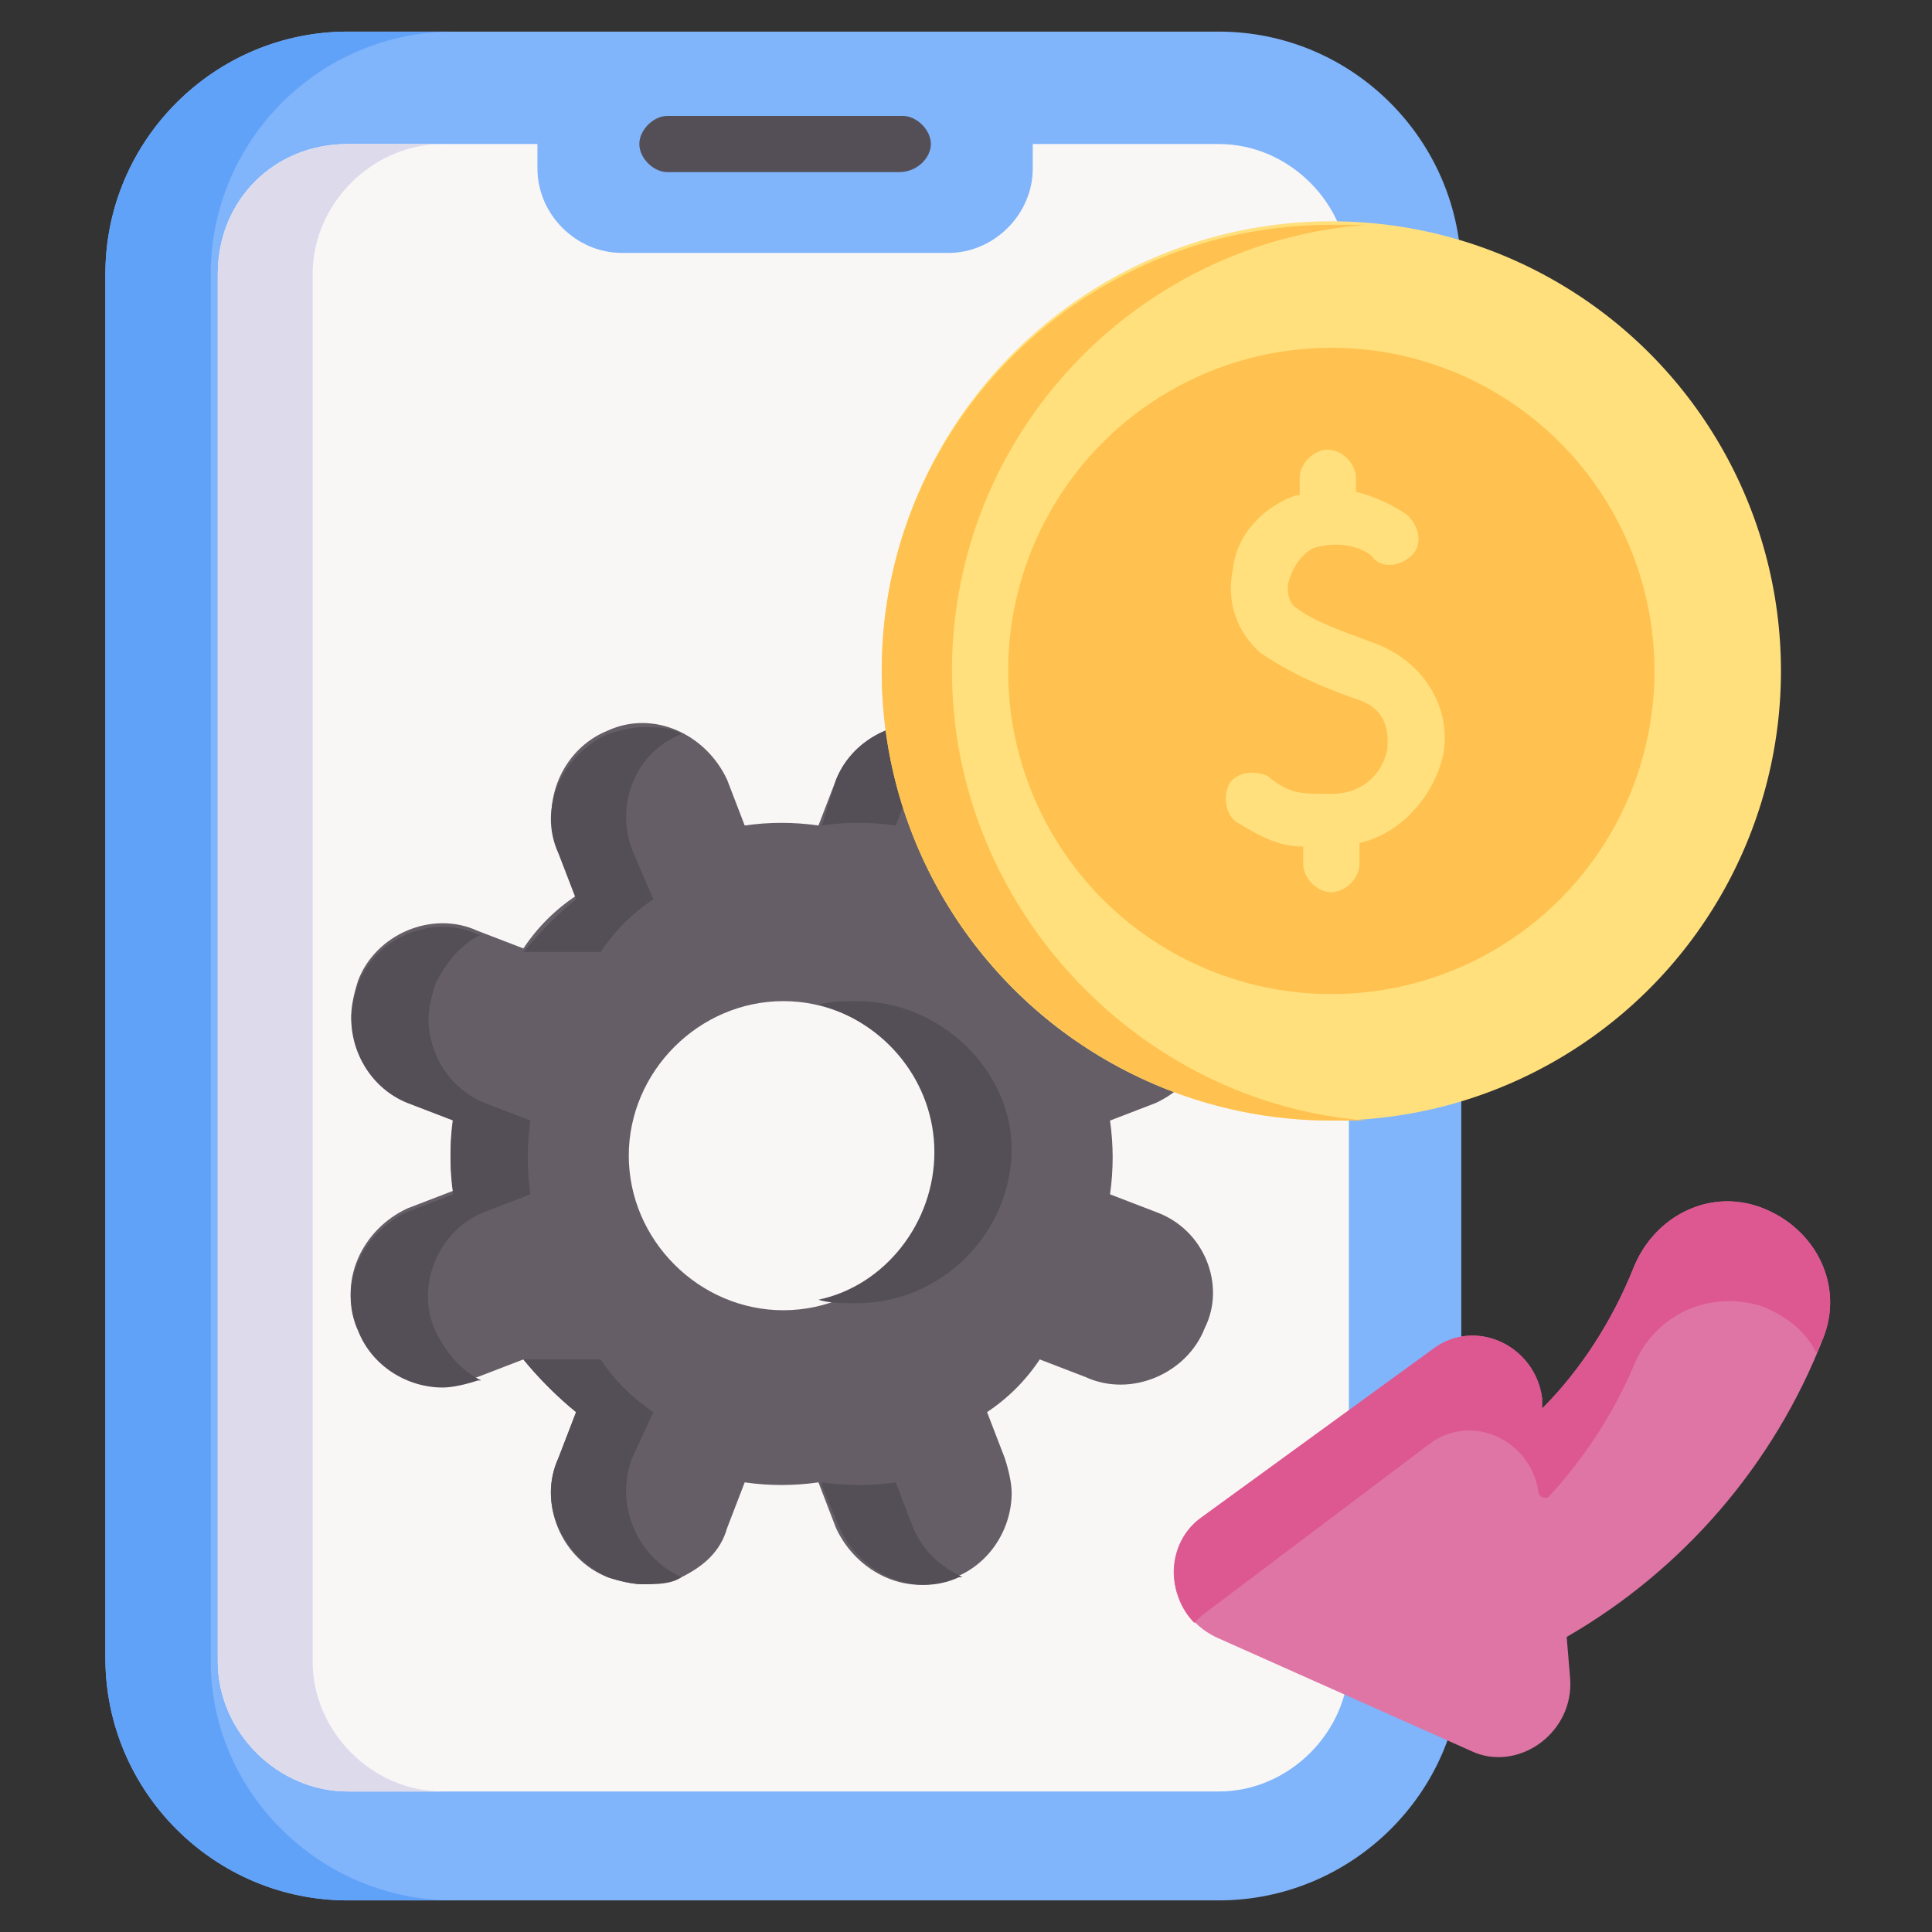 <?xml version="1.0" encoding="utf-8"?>
<!-- Generator: Adobe Illustrator 25.4.1, SVG Export Plug-In . SVG Version: 6.00 Build 0)  -->
<svg version="1.1" id="Capa_1" xmlns="http://www.w3.org/2000/svg" xmlns:xlink="http://www.w3.org/1999/xlink" x="0px" y="0px"
	 width="55px" height="55px" viewBox="0 0 55 55" style="enable-background:new 0 0 55 55;" xml:space="preserve">
<rect x="0" y="0" width="55" height="55" fill="#333333" stroke="none"/>
<style type="text/css">
	.st0{fill:#80B4FB;}
	.st1{fill:#61A2F9;}
	.st2{fill:#F9F6F6;}
	.st3{fill:#DDDAEC;}
	.st4{fill:#544F57;}
	.st5{fill:#665E66;}
	.st6{fill:#FFE07D;}
	.st7{fill:#FFC250;}
	.st8{fill:#DF75A5;}
	.st9{fill:#DD5790;}
</style>
<g>
	<g>
		<path class="st0" d="M34.7,54.1H9.9C6.1,54.1,3,51,3,47.2V7.8C3,4,6.1,0.9,9.9,0.9h24.8c3.8,0,6.9,3.1,6.9,6.9v39.5
			C41.6,51,38.5,54.1,34.7,54.1z"/>
		<path class="st1" d="M12.9,54.1h-3C6.1,54.1,3,51,3,47.2V7.8C3,4,6.1,0.9,9.9,0.9h3C9.1,0.9,6,4,6,7.8v39.5
			C6,51,9.1,54.1,12.9,54.1z"/>
		<path class="st2" d="M6.2,7.8v39.5c0,2,1.7,3.7,3.7,3.7h24.8c2,0,3.7-1.7,3.7-3.7V7.8c0-2-1.7-3.7-3.7-3.7h-5.3v0.7
			c0,1.3-1.1,2.4-2.4,2.4h-9.3c-1.3,0-2.4-1.1-2.4-2.4V4.1H9.9C7.8,4.1,6.2,5.7,6.2,7.8L6.2,7.8z"/>
		<path class="st3" d="M6.2,7.8v39.5c0,2,1.7,3.7,3.7,3.7h2.7c-2,0-3.7-1.7-3.7-3.7V7.8c0-2,1.7-3.7,3.7-3.7H9.9
			C7.8,4.1,6.2,5.7,6.2,7.8z"/>
		<path class="st4" d="M25.6,4.9H19c-0.4,0-0.8-0.4-0.8-0.8s0.4-0.8,0.8-0.8h6.7c0.4,0,0.8,0.4,0.8,0.8S26.1,4.9,25.6,4.9z"/>
	</g>
	<g>
		<path class="st5" d="M32.9,34.5l-1.3-0.5c0.1-0.7,0.1-1.4,0-2.1l1.3-0.5c1.3-0.6,2-2.1,1.4-3.4c-0.4-1-1.4-1.6-2.4-1.6
			c-0.3,0-0.7,0.1-1,0.2L29.6,27c-0.4-0.6-0.9-1.1-1.5-1.5l0.5-1.3c0.6-1.3-0.1-2.9-1.4-3.4c-0.3-0.1-0.7-0.2-1-0.2
			c-1,0-2,0.6-2.4,1.6l-0.5,1.3c-0.7-0.1-1.4-0.1-2.1,0l-0.5-1.3c-0.6-1.3-2.1-2-3.4-1.4c-1,0.4-1.6,1.4-1.6,2.4
			c0,0.3,0.1,0.7,0.2,1l0.5,1.3c-0.6,0.4-1.1,0.9-1.5,1.5l-1.3-0.5c-1.3-0.6-2.9,0.1-3.4,1.4c-0.1,0.3-0.2,0.7-0.2,1
			c0,1,0.6,2,1.6,2.4l1.3,0.5c-0.1,0.7-0.1,1.4,0,2.1l-1.3,0.5c-1.3,0.6-2,2.1-1.4,3.4c0.4,1,1.4,1.6,2.4,1.6c0.3,0,0.7-0.1,1-0.2
			l1.3-0.5c0,0,0,0,0,0c0,0,0,0,0,0c0.4,0.5,0.9,1,1.5,1.5l-0.5,1.3c-0.6,1.3,0.1,2.9,1.4,3.4c0.3,0.1,0.7,0.2,1,0.2
			c0.4,0,0.7-0.1,1.1-0.2h0c0.6-0.3,1.1-0.7,1.3-1.4l0.5-1.3c0.7,0.1,1.4,0.1,2.1,0l0.5,1.3c0.6,1.3,2.1,2,3.4,1.4
			c1-0.4,1.6-1.4,1.6-2.4c0-0.3-0.1-0.7-0.2-1l-0.5-1.3c0.6-0.4,1.1-0.9,1.5-1.5l1.3,0.5c1.3,0.6,2.9-0.1,3.4-1.4
			C34.9,36.6,34.3,35,32.9,34.5L32.9,34.5z M22.3,37.3c-2.4,0-4.4-2-4.4-4.4s2-4.4,4.4-4.4s4.4,2,4.4,4.4S24.7,37.3,22.3,37.3z"/>
		<g>
			<path class="st4" d="M24.4,28.5c-0.4,0-0.7,0-1.1,0.1c1.9,0.5,3.3,2.2,3.3,4.2c0,2-1.4,3.8-3.3,4.2c0.3,0.1,0.7,0.1,1.1,0.1
				c2.4,0,4.4-2,4.4-4.4C28.8,30.5,26.8,28.5,24.4,28.5L24.4,28.5z"/>
			<g>
				<path class="st4" d="M23.4,23.5c0.7-0.1,1.4-0.1,2.1,0l0.5-1.3c0.3-0.6,0.7-1.1,1.3-1.4c0,0-0.1,0-0.1,0c-0.3-0.1-0.7-0.2-1-0.2
					c-1,0-2,0.6-2.4,1.6L23.4,23.5L23.4,23.5z"/>
				<path class="st4" d="M12.4,37.9c-0.6-1.3,0.1-2.9,1.4-3.4l1.3-0.5c-0.1-0.7-0.1-1.4,0-2.1l-1.3-0.5c-1-0.4-1.6-1.4-1.6-2.4
					c0-0.3,0.1-0.7,0.2-1c0.3-0.6,0.7-1.1,1.3-1.4l-0.1,0c-1.3-0.6-2.9,0.1-3.4,1.4c-0.1,0.3-0.2,0.7-0.2,1c0,1,0.6,2,1.6,2.4
					l1.3,0.5c-0.1,0.7-0.1,1.4,0,2.1l-1.3,0.5c-1.3,0.6-2,2.1-1.4,3.4c0.4,1,1.4,1.6,2.4,1.6c0.3,0,0.7-0.1,1-0.2l0.1,0
					C13.1,39,12.7,38.5,12.4,37.9z"/>
				<path class="st4" d="M26,43.5l-0.5-1.3c-0.7,0.1-1.4,0.1-2.1,0l0,0.1l0.5,1.2c0.6,1.3,2.1,2,3.4,1.4c0,0,0.1,0,0.1,0
					C26.8,44.6,26.3,44.2,26,43.5L26,43.5z"/>
				<path class="st4" d="M19.4,44.9c-0.3,0.2-0.7,0.2-1.1,0.2c-0.3,0-0.7-0.1-1-0.2c-1.3-0.6-2-2.1-1.4-3.4l0.5-1.3
					c-0.5-0.4-1-0.9-1.5-1.5c0,0,0,0,0,0c0,0,0,0,0,0h2.2c0.4,0.6,0.9,1.1,1.5,1.5L18,41.5C17.5,42.8,18.1,44.3,19.4,44.9L19.4,44.9
					z"/>
				<path class="st4" d="M19.4,20.9c-0.3-0.2-0.7-0.2-1.1-0.2c-0.3,0-0.7,0.1-1,0.2c-1.3,0.6-2,2.1-1.4,3.4l0.5,1.3
					c-0.5,0.4-1,0.9-1.5,1.5c0,0,0,0,0,0c0,0,0,0,0,0h2.2c0.4-0.6,0.9-1.1,1.5-1.5L18,24.2C17.5,22.9,18.1,21.4,19.4,20.9L19.4,20.9
					z"/>
			</g>
		</g>
	</g>
	<g>
		<circle class="st6" cx="37.9" cy="19.1" r="12.8"/>
		<path class="st7" d="M38.9,31.9c-0.3,0-0.7,0-1,0c-7,0-12.8-5.7-12.8-12.8S30.9,6.4,37.9,6.4c0.3,0,0.7,0,1,0
			c-6.6,0.5-11.8,6-11.8,12.7S32.4,31.4,38.9,31.9z"/>
		<circle class="st7" cx="37.9" cy="19.1" r="9.2"/>
		<path class="st6" d="M39.1,18.3c-0.8-0.3-1.7-0.6-2.2-1c-0.2-0.1-0.3-0.5-0.2-0.8c0.1-0.3,0.3-0.7,0.7-0.9c1-0.3,1.7,0.2,1.7,0.3
			c0.3,0.3,0.8,0.2,1.1-0.1c0.3-0.3,0.2-0.8-0.1-1.1c-0.1-0.1-0.7-0.5-1.5-0.7v-0.4c0-0.4-0.4-0.8-0.8-0.8c-0.4,0-0.8,0.4-0.8,0.8
			v0.5c0,0-0.1,0-0.1,0c-0.9,0.3-1.7,1.1-1.8,2.1c-0.2,0.9,0.1,1.8,0.8,2.4c0.6,0.4,1.3,0.8,2.7,1.3c1,0.3,0.9,1.1,0.9,1.4
			c-0.1,0.6-0.6,1.3-1.6,1.3c-0.9,0-1.2,0-1.8-0.5c-0.4-0.2-0.9-0.1-1.1,0.2c-0.2,0.4-0.1,0.9,0.2,1.1c0.8,0.5,1.3,0.7,1.9,0.7v0.5
			c0,0.4,0.4,0.8,0.8,0.8c0.4,0,0.8-0.4,0.8-0.8v-0.6c1.3-0.3,2.2-1.5,2.4-2.6C41.3,20.1,40.5,18.8,39.1,18.3L39.1,18.3z"/>
	</g>
	<g>
		<path class="st8" d="M44.7,47.8l-0.1-1.2c3.3-1.9,5.9-4.9,7.3-8.5c0.6-1.5-0.2-3.1-1.7-3.7c-1.5-0.6-3.1,0.2-3.7,1.7
			c-0.6,1.5-1.5,2.9-2.6,4l0-0.3c-0.2-1.5-1.9-2.3-3.1-1.4l-6.6,4.8c-1.2,0.9-1,2.7,0.4,3.4l7.4,3.3C43.3,50.4,44.8,49.3,44.7,47.8
			L44.7,47.8z"/>
		<path class="st9" d="M40.7,41.1c1.2-0.9,2.9-0.1,3.1,1.4c0,0.1,0.2,0.2,0.3,0.1c1-1.1,1.8-2.3,2.4-3.7c0.6-1.5,2.2-2.2,3.7-1.7
			c0.7,0.3,1.2,0.7,1.5,1.3c0.1-0.1,0.1-0.3,0.2-0.4c0.6-1.5-0.2-3.1-1.7-3.7c-1.5-0.6-3.1,0.2-3.7,1.7c-0.6,1.5-1.5,2.9-2.6,4
			l0-0.3c-0.2-1.5-1.9-2.3-3.1-1.4l-6.6,4.8c-1,0.7-1,2.2-0.2,3c0.1-0.1,0.1-0.1,0.2-0.2L40.7,41.1z"/>
	</g>
</g>
</svg>
